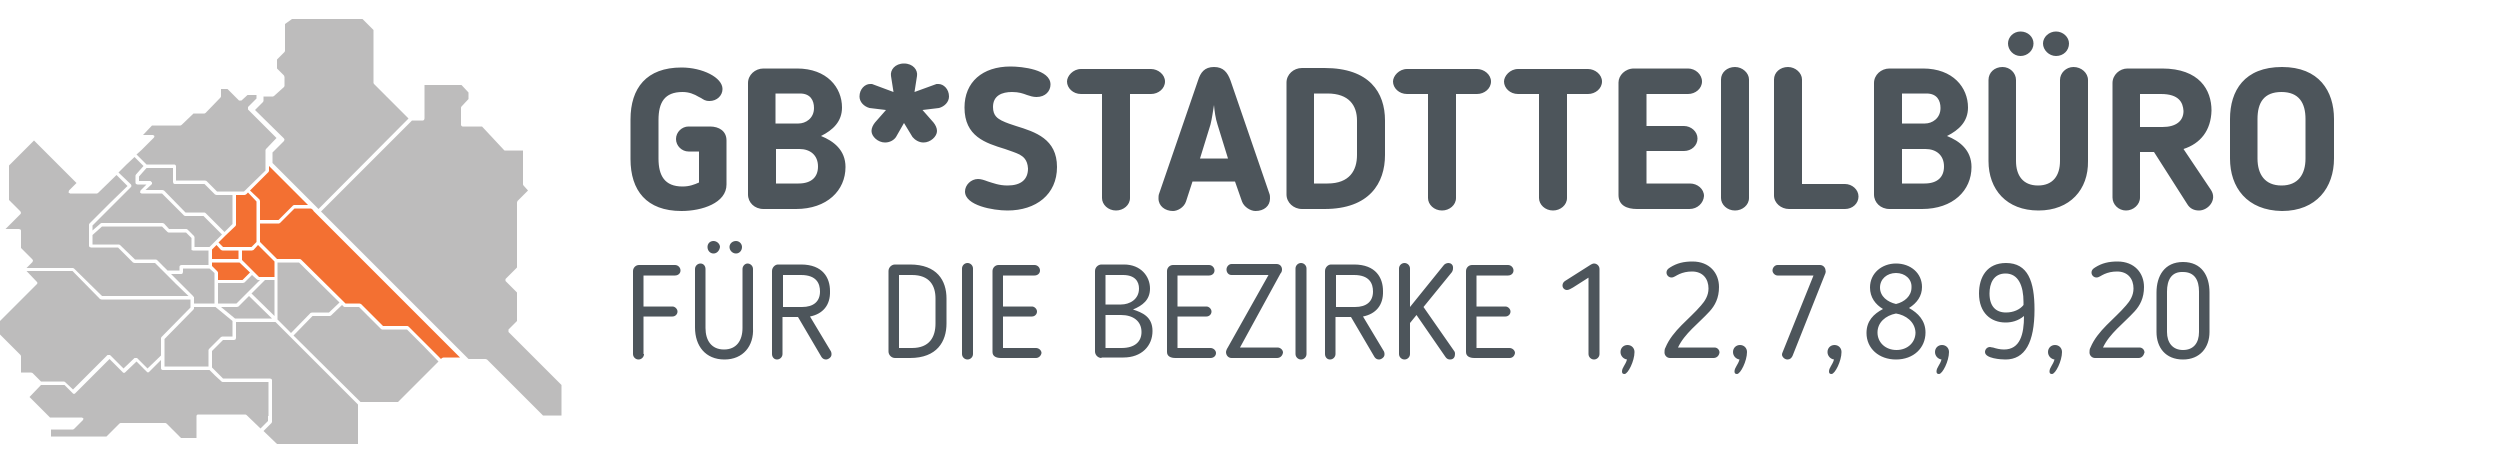 <svg id="Layer_1" xmlns="http://www.w3.org/2000/svg" viewBox="0 0 500 92"><style>.st0{opacity:.3;fill:#231f20}.st1{fill:#f37032}.st2{fill:#4d555b}</style><path class="st0" d="M55.5 63.9l2.7 2.7 3.9-4 .3-.1h3.4l2.1-2-8.1-8h-4.3v3.2zM26.3 37.2l-.1.2-3.6 3.6-4.1 4.1v1l1.6-1.4.2-.1h12.2l.3.1 1 1.1h3.5l.2.1 1.3 1.3.1.2v2h3l1.1-1.1 1.4-1.4-3.7-3.7H37l-.2-.1-4.4-4.4h-4.1l-.3-.2.1-.4 1.2-1.2h-1.8l-.3-.1-.1-.2v-1.5l.1-.2 1.5-1.7-1.8-1.8-1.6 1.5-1.6 1.6 2.5 2.4z"/><path class="st0" d="M14.8 53.7l5.6 5.5h17.3l-2.6-2.5-4.1-4.1h-4.1l-.3-.1-3-3H18.2l-.3-.1-.1-.2v-4.3l.1-.2 4.2-4.2 3.4-3.3-2.2-2.2-3.7 3.6-.2.1H14l-.3-.2.1-.4 1.5-1.5-8.5-8.5-5 5V40l2.3 2.3.1.3-.1.2-3 3h2.7l.3.1.1.2v3.5l2.3 2.3.1.2-.1.3-1.2 1.2h9.3zM34.9 32.9l.2.1.1.2v2.9H41l.3.1 2.1 2.1h5.4l4.3-4.2V30l.1-.2 2.1-2.2-5.7-5.7v-.5l1.7-1.7V19h-1.8l-1.2 1.1h-.5l-2.3-2.3h-1.3v1.5l-.1.2-3 3.1-.2.1h-2.2L36.3 25l-.2.1H30.4L28.6 27h2l.3.2-.1.3-2.5 2.5-1 .9 2 2z"/><path class="st0" d="M52.6 20.4L51 22l5.8 5.7.1.2-.1.3-2.3 2.3v2.1l8.8 8.8.4.4 18-18.1-6.9-6.9-.1-.2V6l-2.2-2.2H58.4l-1.4 1v5.4l-.1.2-1.5 1.5v1.8l1.4 1.4.1.3v1.8l-.1.2-2 1.8-.2.1h-1.9v.9zM13 76.4l1.6 1.5 6.9-6.9h.5l2.7 2.7 2.2-2.1h.5l2.1 2.1 2.7-2.6v-3.5l.1-.2 5.8-5.9v-1.6H20.3l-.3-.1-5.5-5.6H5.3l2.1 2.2.1.2-.1.2L0 64.2v2.7L4.1 71l.1.2v3.3h2l.3.1 1.7 1.7h4.6z"/><path class="st1" d="M62.7 42.2l-.1-.2-.4-.3h-3.3L56 44.6l-.2.1H52v3.7l3.4 3.4H60l.2.1 8.9 8.8h2.8l.3.1 4.4 4.4h4.9l.2.1 3.5 3.5 3 3 .2-.2.3-.1H92z"/><path class="st0" d="M53.7 83.2V76.4h-9.2l-.2-.1-1.3-1.2-1.1-1.1h-9.4l-.2-.1-.1-.2V72l-2.4 2.4-.2.1-.2-.1-2.1-2.1-2.3 2.2-.2.1-.2-.1-2.7-2.7-6.9 6.9-.2.1-.2-.1-1.7-1.7H8.2l-2.3 2.4 4.1 4.1h6.4l.3.2-.1.3-1.8 1.8-.2.1h-4.4v1.4h11.1l2.6-2.6.2-.1h9l.2.1 2.9 2.9h3.1v-4.4c0-.2.2-.3.3-.3h9.5l.2.1 2.8 2.7 1.5-1.5v-1z"/><path class="st1" d="M52 40.2V44h3.7l2.9-2.9.2-.1h2.8l-7.8-7.8v1l-.1.2-3.7 3.7 1.9 1.8z"/><path class="st0" d="M81.4 65.9h-5l-.2-.1-4.4-4.4h-2.9l-.2-.1-.3-.3-2.2 2.1-.2.1h-3.5l-3.8 3.9 13.4 13.3h7.5l8.1-8.1-3-3.1zM58 67.3l-2.9-2.9h-7.9v3.2l-.1.3-.3.1h-2.2l-2.2 2.2v3.3l1.1 1.1 1.1 1.1H54l.3.1.1.2v8.4l-.1.2-1.6 1.6 2.7 2.6h16.2v-7.9z"/><path class="st1" d="M50.4 50.1h-2V52l3.4 3.4h3.1v-3.1L51.6 49l-.9 1zM43.7 48.5l.9.9h5.7l1-1v-8.1l-1.7-1.8-.4.4-.3.1h-1.7v6l-.1.2-2 1.9z"/><path class="st0" d="M48.6 56.6h-5v4.1h3.7l2.3-2.3L52 56h-.4l-.2-.1-1-.9-1.5 1.5z"/><path class="st1" d="M43.6 54.5V56h4.9l1.5-1.5-2.1-2h-5.5v.7l1.1 1.1z"/><path class="st0" d="M43 38.9l-2.1-2.1h-6l-.2-.1-.1-.3v-2.8h-5.3l-1.5 1.7v.9h2.3l.3.3v.3L29.1 38h3.4l.3.1 4.3 4.4h3.8l.2.1 3.8 3.8 1.6-1.6V39h-3.2zM47.7 61.3l-.3.1h-3.2l2.8 2.3h7.4l-4.6-4.5zM93.7 71.8h3.4l.3.1 11.2 11.2h3.7V77l-10.6-10.6v-.5l1.7-1.7v-5.7l-2.3-2.3v-.4l2.3-2.3v-13l.1-.3 2.1-2.1-.9-1-.1-.2v-6.8h-3.7l-.2-.2-4.3-4.6h-3.9l-.2-.1-.1-.2v-3.5l.1-.2 1.4-1.5v-1.3L92.3 17h-7.4v6.7l-.1.3-.2.1h-2.2L64.2 42.3z"/><path class="st1" d="M47.7 51.8v-1.7h-3.2l-.3-.1-.9-1-.9.9v1.9z"/><path class="st0" d="M50.3 58.7l4.6 4.5V56H53l-.1.1zM41.8 69.8l2.4-2.4.3-.1h2v-3.1l-3.4-2.8h-4.3v.3l-.1.2-5.8 5.9v5.5h8.8V70zM42.9 54.6l-1-.9h-5.3v.7l-.1.3-.2.1h-2.1l1.4 1.4 3.1 3.1v.1h.1v1.3h4.1z"/><path class="st0" d="M35.9 53.3l.1-.2.3-.1h5.4v-2.9h-3.1l-.3-.1v-2.4l-1.1-1.1h-3.5l-.2-.1-1.1-1.1h-12L18.5 47v1.9h5.3l.2.1 3 2.9h4.2l.2.1 2.1 2.1h2.4z"/><g><path class="st2" d="M131.7 31.7c0 3.4 1.2 5.6 4.8 5.6 1.4 0 2.4-.4 3.3-.8v-6.2h-2.1c-1.3 0-2.5-1.1-2.5-2.5s1.2-2.5 2.5-2.5h4.3c1.8 0 3.3.9 3.3 2.8v8.8c0 3.7-4.9 5.3-9 5.3-7 0-10.2-4.1-10.2-10.4v-7.9c0-6.3 3.2-10.4 10.2-10.4 4.2 0 8.2 2 8.2 4.3 0 1.3-1.1 2.4-2.6 2.4-.9 0-1.2-.3-1.7-.6l-.4-.2c-1-.6-2-1-3.3-1-3.6 0-4.8 2.1-4.8 5.6v7.7zM152.7 41.8c-1.8 0-3.1-1.3-3.1-2.9V16.6c0-1.6 1.4-2.9 3.1-2.9h6.7c6 0 9 3.8 9 7.8 0 2.8-1.8 4.5-4.2 5.7 2.5 1 4.9 2.8 4.9 6.2 0 4.7-3.7 8.4-9.9 8.4h-6.5zm7-17.1c1.4 0 3.1-1 3.1-3.1 0-1.5-.7-2.9-2.8-2.9h-4.9v6h4.6zm-4.5 5.1v6.9h4.5c2.6 0 3.9-1.3 3.9-3.4 0-2.3-1.6-3.5-3.7-3.5h-4.7zM187.3 16.8h.4c1 0 2.1 1 2.1 2.5 0 1.1-.9 2-2 2.3l-3.3.4 2.2 2.5c.4.5.7 1.1.7 1.7 0 1.1-1.3 2.3-2.7 2.3-.9 0-1.7-.5-2.2-1.1l-1.7-2.8-1.6 2.8c-.4.6-1.2 1.1-2.2 1.1-1.4 0-2.7-1.2-2.7-2.3 0-.6.3-1.2.7-1.7l2.2-2.5-3.3-.4c-1.1-.3-2-1.2-2-2.3 0-1.5 1.1-2.5 2.1-2.5h.4l4.3 1.6-.5-3.2c-.2-1.2.8-2.5 2.6-2.5s2.8 1.3 2.6 2.5l-.5 3.2 4.4-1.6zM203.9 30.9c-.8-.4-1.8-.7-2.9-1.1-3.9-1.2-8.1-2.5-8.1-8.3 0-5.1 3.6-8.2 9.2-8.2 2.3 0 8 .6 8 3.6 0 1.3-1 2.5-2.8 2.5-.7 0-1.3-.2-1.9-.4-.8-.3-1.6-.6-3-.6-2 0-3.8.7-3.8 3 0 1.8 1 2.3 1.7 2.7 1 .5 2 .8 2.9 1.1 3.9 1.2 8.2 2.6 8.2 8.2 0 5.5-4.2 8.7-9.9 8.7-2.9 0-8.5-1-8.5-3.8 0-1.3 1.2-2.5 2.6-2.5.6 0 1.2.2 2 .5 1 .3 2.2.8 3.9.8 2.7 0 4.1-1.2 4.1-3.4-.1-1.8-1-2.4-1.7-2.8zM220.4 18.8h-4.2c-1.6 0-2.8-1.2-2.8-2.5 0-1.1 1.2-2.5 2.8-2.5h14c1.4 0 2.8 1.1 2.8 2.5s-1.3 2.5-2.8 2.5H226v20.8c0 1.4-1.3 2.5-2.8 2.5-1.6 0-2.8-1.2-2.8-2.5V18.8zM237.2 40.3c-.4 1.2-1.7 1.9-2.6 1.9-1.6 0-2.9-1-2.9-2.5 0-.2 0-.7.1-.9l7.8-22.7c.5-1.6 1.3-2.7 3.2-2.7 1.9 0 2.7 1.1 3.3 2.7l7.8 22.7c.1.2.1.7.1.9 0 1.5-1.2 2.5-2.9 2.5-1 0-2.3-.8-2.7-1.9l-1.4-4h-8.5l-1.3 4zm6.3-15.4c-.4-1.2-.6-2.7-.7-3.9-.2 1.2-.4 2.7-.7 3.9l-2.1 6.8h5.6l-2.1-6.8zM264.9 41.8h-4.5c-1.7 0-3.1-1.3-3.1-2.9V16.5c0-1.6 1.4-2.9 3.1-2.9h4.5c9 0 12.1 4.9 12.1 10.5V31c0 5.6-3.1 10.8-12.1 10.8zm6.5-17.7c0-3-1.6-5.4-5.9-5.4h-2.7v18h2.7c4.4 0 5.9-2.6 5.9-5.7v-6.9zM285.6 18.8h-4.2c-1.6 0-2.8-1.2-2.8-2.5 0-1.1 1.2-2.5 2.8-2.5h14c1.4 0 2.8 1.1 2.8 2.5s-1.3 2.5-2.8 2.5h-4.2v20.8c0 1.4-1.3 2.5-2.8 2.5-1.6 0-2.8-1.2-2.8-2.5V18.8zM307.8 18.8h-4.2c-1.6 0-2.8-1.2-2.8-2.5 0-1.1 1.2-2.5 2.8-2.5h14c1.4 0 2.8 1.1 2.8 2.5s-1.3 2.5-2.8 2.5h-4.2v20.8c0 1.4-1.3 2.5-2.8 2.5-1.6 0-2.8-1.2-2.8-2.5V18.8zM337.9 41.8h-10.5c-2 0-3.7-.7-3.7-2.8V16.5c0-1.4 1.3-2.8 3.1-2.8h10.8c1.5 0 2.8 1.2 2.8 2.6 0 1.4-1.3 2.5-2.8 2.5h-8.3v6.4h7.5c1.4 0 2.7 1.1 2.7 2.5s-1.2 2.5-2.7 2.5h-7.5v6.5h8.7c1.5 0 2.8 1.1 2.8 2.5-.1 1.4-1.3 2.6-2.9 2.6zM344.2 15.9c0-1.4 1.2-2.5 2.8-2.5 1.5 0 2.8 1.2 2.8 2.5v23.7c0 1.4-1.3 2.5-2.8 2.5-1.6 0-2.8-1.2-2.8-2.5V15.9zM369 41.8h-11.2c-1.6 0-3-1.2-3-2.7V15.9c0-1.4 1.2-2.5 2.8-2.5 1.5 0 2.8 1.2 2.8 2.5v20.9h8.6c1.4 0 2.7 1.1 2.7 2.5s-1.2 2.5-2.7 2.5zM377.9 41.8c-1.8 0-3.1-1.3-3.1-2.9V16.6c0-1.6 1.4-2.9 3.1-2.9h6.7c6 0 9 3.8 9 7.8 0 2.8-1.8 4.5-4.2 5.7 2.5 1 4.9 2.8 4.9 6.2 0 4.7-3.7 8.4-9.9 8.4h-6.5zm7.1-17.1c1.4 0 3.1-1 3.1-3.1 0-1.5-.7-2.9-2.8-2.9h-4.9v6h4.6zm-4.6 5.1v6.9h4.5c2.6 0 3.9-1.3 3.9-3.4 0-2.3-1.6-3.5-3.7-3.5h-4.7zM407.7 42.1c-6.4 0-10-4.2-10-9.9V16c0-1.5 1.2-2.6 2.8-2.6 1.5 0 2.7 1.2 2.7 2.6v16.2c0 2.9 1.4 4.9 4.4 4.9 3 0 4.4-2 4.4-4.9V16c0-1.4 1.2-2.6 2.7-2.6 1.6 0 2.9 1.2 2.9 2.6v16.2c.1 5.7-3.6 9.9-9.9 9.9zm-3.6-30.9c-1.4 0-2.5-1.2-2.5-2.5s1.1-2.4 2.5-2.4c1.5 0 2.6 1.1 2.6 2.4 0 1.4-1.2 2.5-2.6 2.5zm7.1 0c-1.4 0-2.6-1.2-2.6-2.5s1.2-2.4 2.6-2.4c1.4 0 2.6 1.1 2.6 2.4 0 1.4-1.1 2.5-2.6 2.5zM436.7 29.8l5.5 8.2c1.3 2-.6 4.1-2.4 4.1-1 0-1.8-.4-2.3-1.2l-6.7-10.5H428v9.1c0 1.4-1.3 2.6-2.8 2.6-1.5 0-2.7-1.2-2.7-2.6V16.6c0-1.6 1.4-2.9 3-2.9h6.9c7.5 0 9.9 4.3 9.9 8.4-.1 4-2.2 6.6-5.6 7.7zm-4.5-11H428v6.6h4.5c2.7 0 4.2-1.2 4.2-3.2-.1-1.7-.9-3.4-4.5-3.4zM446 31.7v-7.9c0-5.7 2.9-10.4 10.4-10.4 7.4 0 10.4 4.8 10.4 10.4v7.9c0 5.8-3.5 10.5-10.4 10.5-7-.1-10.4-4.7-10.4-10.5zm5.5-7.9v7.9c0 3.2 1.5 5.4 4.8 5.4s4.8-2.2 4.8-5.4v-7.9c0-3.2-1.3-5.4-4.8-5.4s-4.8 2.1-4.8 5.4zM128.8 70.8c0 .6-.5 1.1-1.1 1.1-.6 0-1.1-.5-1.1-1.1V54.2c0-.6.5-1.2 1.2-1.2h7.2c.6 0 1.1.5 1.1 1.1 0 .6-.5 1-1.1 1h-6.3v6.2h5.8c.5 0 1 .5 1 1 0 .6-.5 1-1 1h-5.8v7.5zM144.9 71.9c-3.8 0-5.9-2.7-5.9-6.4V53.8c0-.6.5-1.1 1.1-1.1.6 0 1 .5 1 1.1v11.8c0 2.5 1.2 4.3 3.7 4.3s3.7-1.8 3.7-4.3V53.8c0-.6.5-1.1 1-1.1.6 0 1.1.5 1.1 1.1v11.8c.2 3.6-2 6.3-5.7 6.3zm-2.2-21.2c-.7 0-1.2-.6-1.2-1.3 0-.7.5-1.2 1.2-1.2s1.3.6 1.3 1.2c-.1.7-.6 1.3-1.3 1.3zm4.5 0c-.7 0-1.3-.6-1.3-1.3 0-.7.6-1.2 1.3-1.2.7 0 1.2.6 1.2 1.2 0 .7-.5 1.3-1.2 1.3zM162 63.3l4.2 7c.1.2.1.4.1.6 0 .6-.7 1-1.1 1-.4 0-.7-.2-.9-.5l-4.7-8h-3.1v7.4c0 .6-.5 1.1-1.1 1.1-.6 0-1-.5-1-1.1V54.2c0-.7.6-1.3 1.2-1.3h4.6c4.4 0 5.8 2.7 5.8 5.3.1 2.9-1.5 4.6-4 5.1zm-1.8-8.3h-3.6v6.4h3.8c2.3 0 3.6-1.1 3.6-3.1 0-1.6-.7-3.3-3.8-3.3zM182 71.6h-3c-.7 0-1.3-.6-1.3-1.3V54.2c0-.7.6-1.3 1.3-1.3h3c5.4 0 7.3 3.2 7.3 6.8v5c0 3.6-1.9 6.9-7.3 6.9zm5.1-11.9c0-2.6-1.2-4.7-4.7-4.7h-2.6v14.6h2.6c3.5 0 4.7-2.2 4.7-4.9v-5zM192.4 53.7c0-.6.5-1.1 1.1-1.1.6 0 1.1.5 1.1 1.1v17.1c0 .6-.5 1.1-1.1 1.1-.6 0-1.1-.5-1.1-1.1V53.7zM207.2 71.6h-7c-.9 0-1.7-.3-1.7-1.2V54.2c0-.6.5-1.2 1.2-1.2h7.2c.6 0 1.1.5 1.1 1.1 0 .6-.5 1-1.1 1h-6.3v6.2h5.8c.5 0 1 .5 1 1 0 .6-.5 1-1 1h-5.8v6.3h6.6c.6 0 1.1.5 1.1 1-.1.6-.6 1-1.1 1zM220.3 71.6c-.7 0-1.3-.6-1.3-1.3V54.2c0-.7.6-1.3 1.3-1.3h4.5c3.4 0 5.2 2.4 5.2 4.8 0 2.3-1.5 3.4-3.4 4.2 1.8.6 3.9 1.4 3.9 4.3 0 3-2.2 5.3-5.8 5.3h-4.4zm3.9-10.7c1.7 0 3.6-1 3.6-3.2 0-1.4-.8-2.7-3.2-2.7h-3.5v5.9h3.1zm-3.1 2.1v6.6h3.2c2.7 0 4-1.3 4-3.2 0-2.2-1.7-3.4-4.1-3.4h-3.1zM242.1 71.6h-7c-.9 0-1.7-.3-1.7-1.2V54.2c0-.6.5-1.2 1.2-1.2h7.2c.6 0 1.1.5 1.1 1.1 0 .6-.5 1-1.1 1h-6.3v6.2h5.8c.5 0 1 .5 1 1 0 .6-.5 1-1 1h-5.8v6.3h6.6c.6 0 1.1.5 1.1 1 0 .6-.5 1-1.1 1zM255.4 71.6h-9.1c-.6 0-1.1-.5-1.1-1.2 0-.2.2-.7.3-.8l8.2-14.6h-7.4c-.6 0-1-.5-1-1.1 0-.6.5-1.1 1-1.1h9c.7 0 1.1.5 1.1 1.1 0 .3-.1.6-.3.8L248 69.5h7.5c.6 0 1.1.5 1.1 1-.1.7-.6 1.1-1.2 1.1zM259.1 53.7c0-.6.5-1.1 1.1-1.1.6 0 1.1.5 1.1 1.1v17.1c0 .6-.5 1.1-1.1 1.1-.6 0-1.1-.5-1.1-1.1V53.7zM272.6 63.3l4.2 7c.1.2.1.4.1.6 0 .6-.7 1-1.1 1-.4 0-.7-.2-.9-.5l-4.7-8h-3.1v7.4c0 .6-.5 1.1-1.1 1.1-.6 0-1-.5-1-1.1V54.2c0-.7.6-1.3 1.2-1.3h4.6c4.4 0 5.8 2.7 5.8 5.3.1 2.9-1.5 4.6-4 5.1zm-1.8-8.3h-3.6v6.4h3.8c2.3 0 3.6-1.1 3.6-3.1 0-1.6-.7-3.3-3.8-3.3zM283.3 63l-1.3 1.6v6.2c0 .6-.5 1.1-1.1 1.1-.6 0-1.1-.5-1.1-1.1V53.7c0-.6.5-1.1 1.1-1.1.6 0 1.1.5 1.1 1.1v7.7l6.7-8.3c.2-.3.6-.5 1-.5s1 .3.9 1.1c0 .3-.1.5-.2.7l-5.7 7 6.2 8.9c.1.2.1.3.1.5 0 .5-.2 1.1-1 1.1-.4 0-.7-.2-.9-.5l-5.8-8.4zM301.9 71.6h-7c-.9 0-1.7-.3-1.7-1.2V54.2c0-.6.5-1.2 1.2-1.2h7.2c.6 0 1.1.5 1.1 1.1 0 .6-.5 1-1.1 1h-6.3v6.2h5.8c.5 0 1 .5 1 1 0 .6-.5 1-1 1h-5.8v6.3h6.6c.6 0 1.1.5 1.1 1-.1.6-.5 1-1.1 1zM317.9 55.4l-3.3 2.1c-.4.2-.8.5-1.2.5-.5 0-.9-.4-.9-.9 0-.4.2-.7.5-.9l5.2-3.3c.2-.1.4-.2.6-.2.6 0 1.1.5 1.1 1.1v17c0 .6-.5 1.1-1.1 1.1-.6 0-1.1-.5-1.1-1.1V55.4zM324.9 74.8c-.3 0-.5-.1-.5-.5 0-.8.7-1.3 1-2.4-.7-.1-1.3-.7-1.3-1.5s.6-1.4 1.4-1.4c.8 0 1.4.6 1.4 1.4 0 1.8-1.3 4.4-2 4.4zM342.7 71.6H334c-.6 0-1.1-.5-1.1-1.1 0-.3 0-.7.2-1 1.4-3.4 4.8-5.7 7.1-8.4.8-.9 1.5-2 1.5-3.4 0-1.9-1.1-3.4-3.3-3.4-1 0-1.8.2-2.5.5s-1.1.7-1.6.7-1-.4-1-1c0-.4.2-.7.7-1 1.4-.9 2.8-1.2 4.5-1.2 3.4 0 5.3 2.3 5.3 5.1 0 2.2-.8 3.7-1.9 4.9-2.2 2.4-5 4.4-6.3 7.2h7.3c.6 0 1 .5 1 1-.1.7-.6 1.1-1.2 1.1zM347.4 74.8c-.3 0-.5-.1-.5-.5 0-.8.7-1.3 1-2.4-.7-.1-1.3-.7-1.3-1.5s.6-1.4 1.4-1.4c.8 0 1.4.6 1.4 1.4 0 1.8-1.3 4.4-2 4.4zM365.1 54.6l-6.6 16.6c-.2.4-.5.7-1 .7s-1-.4-1.1-.9c0-.2 0-.3.1-.5l6.2-15.4h-7.2c-.5 0-1-.5-1-1 0-.6.5-1.1 1-1.1h8.5c.6 0 1.1.5 1.1 1.1.1.1 0 .3 0 .5zM366.3 74.8c-.3 0-.5-.1-.5-.5 0-.8.7-1.3 1-2.4-.7-.1-1.3-.7-1.3-1.5s.6-1.4 1.4-1.4c.8 0 1.4.6 1.4 1.4 0 1.8-1.3 4.4-2 4.4zM379.2 71.9c-3.4 0-5.9-2.2-5.9-5.3 0-2.4 1.4-3.8 3.3-4.8-1.5-.9-2.6-2.3-2.6-4.3 0-2.9 2.4-4.8 5.2-4.8 2.9 0 5.2 1.9 5.2 4.7 0 1.8-1 3.2-2.6 4.2 1.8 1 3.3 2.5 3.3 4.9 0 3.1-2.4 5.4-5.9 5.4zm0-9.2c-2.1.4-3.7 1.8-3.7 3.8 0 2 1.6 3.5 3.8 3.5 2.2 0 3.8-1.5 3.8-3.5-.1-2.2-2-3.5-3.9-3.8zm0-8.1c-1.8 0-3.2 1.2-3.2 2.9 0 1.8 1.5 2.9 3.2 3.3 1.7-.4 3.1-1.6 3.1-3.3.1-1.7-1.3-2.9-3.1-2.9zM387.8 74.8c-.3 0-.5-.1-.5-.5 0-.8.7-1.3 1-2.4-.7-.1-1.3-.7-1.3-1.5s.6-1.4 1.4-1.4c.8 0 1.4.6 1.4 1.4 0 1.8-1.3 4.4-2 4.4zM401.1 64.5c-2.9 0-5.3-1.9-5.3-5.8 0-3.3 1.6-6.1 5.4-6.1 4.4 0 5.7 3.7 5.7 9.3 0 6.6-1.9 10-5.8 10-.9 0-4.1-.2-4.1-1.5 0-.5.4-1 1-1 .2 0 .3.1.6.1.6.2 1.4.4 2.2.4 3.2 0 4-3 4-6.7-1.2 1-2.5 1.3-3.7 1.3zm3.6-4.1c0-3.2-1-5.7-3.6-5.7-2.4 0-3.2 2-3.2 4 0 2.6 1.3 3.8 3.3 3.8 1.5 0 2.8-.6 3.5-1.5v-.6zM410.4 74.8c-.3 0-.5-.1-.5-.5 0-.8.7-1.3 1-2.4-.7-.1-1.3-.7-1.3-1.5s.6-1.4 1.4-1.4c.8 0 1.4.6 1.4 1.4 0 1.8-1.3 4.4-2 4.4zM427.7 71.6H419c-.6 0-1.1-.5-1.1-1.1 0-.3 0-.7.2-1 1.4-3.4 4.8-5.7 7.1-8.4.8-.9 1.5-2 1.5-3.4 0-1.9-1.1-3.4-3.3-3.4-1 0-1.8.2-2.5.5s-1.1.7-1.6.7-1-.4-1-1c0-.4.2-.7.7-1 1.4-.9 2.8-1.2 4.5-1.2 3.4 0 5.3 2.3 5.3 5.1 0 2.2-.8 3.7-1.9 4.9-2.2 2.4-5 4.4-6.3 7.2h7.3c.6 0 1 .5 1 1-.2.7-.6 1.1-1.2 1.1zM441.9 58.5v7.9c0 3.1-1.9 5.5-5.3 5.5-3.5 0-5.3-2.4-5.3-5.5v-7.9c0-3.3 1.6-6.1 5.3-6.1 3.7 0 5.3 2.7 5.3 6.1zm-8.5-.2v8.1c0 2.1 1.1 3.6 3.2 3.6s3.2-1.4 3.2-3.6v-8.1c0-2.3-.9-3.9-3.2-3.9-2.3-.1-3.2 1.6-3.2 3.9z"/></g></svg>